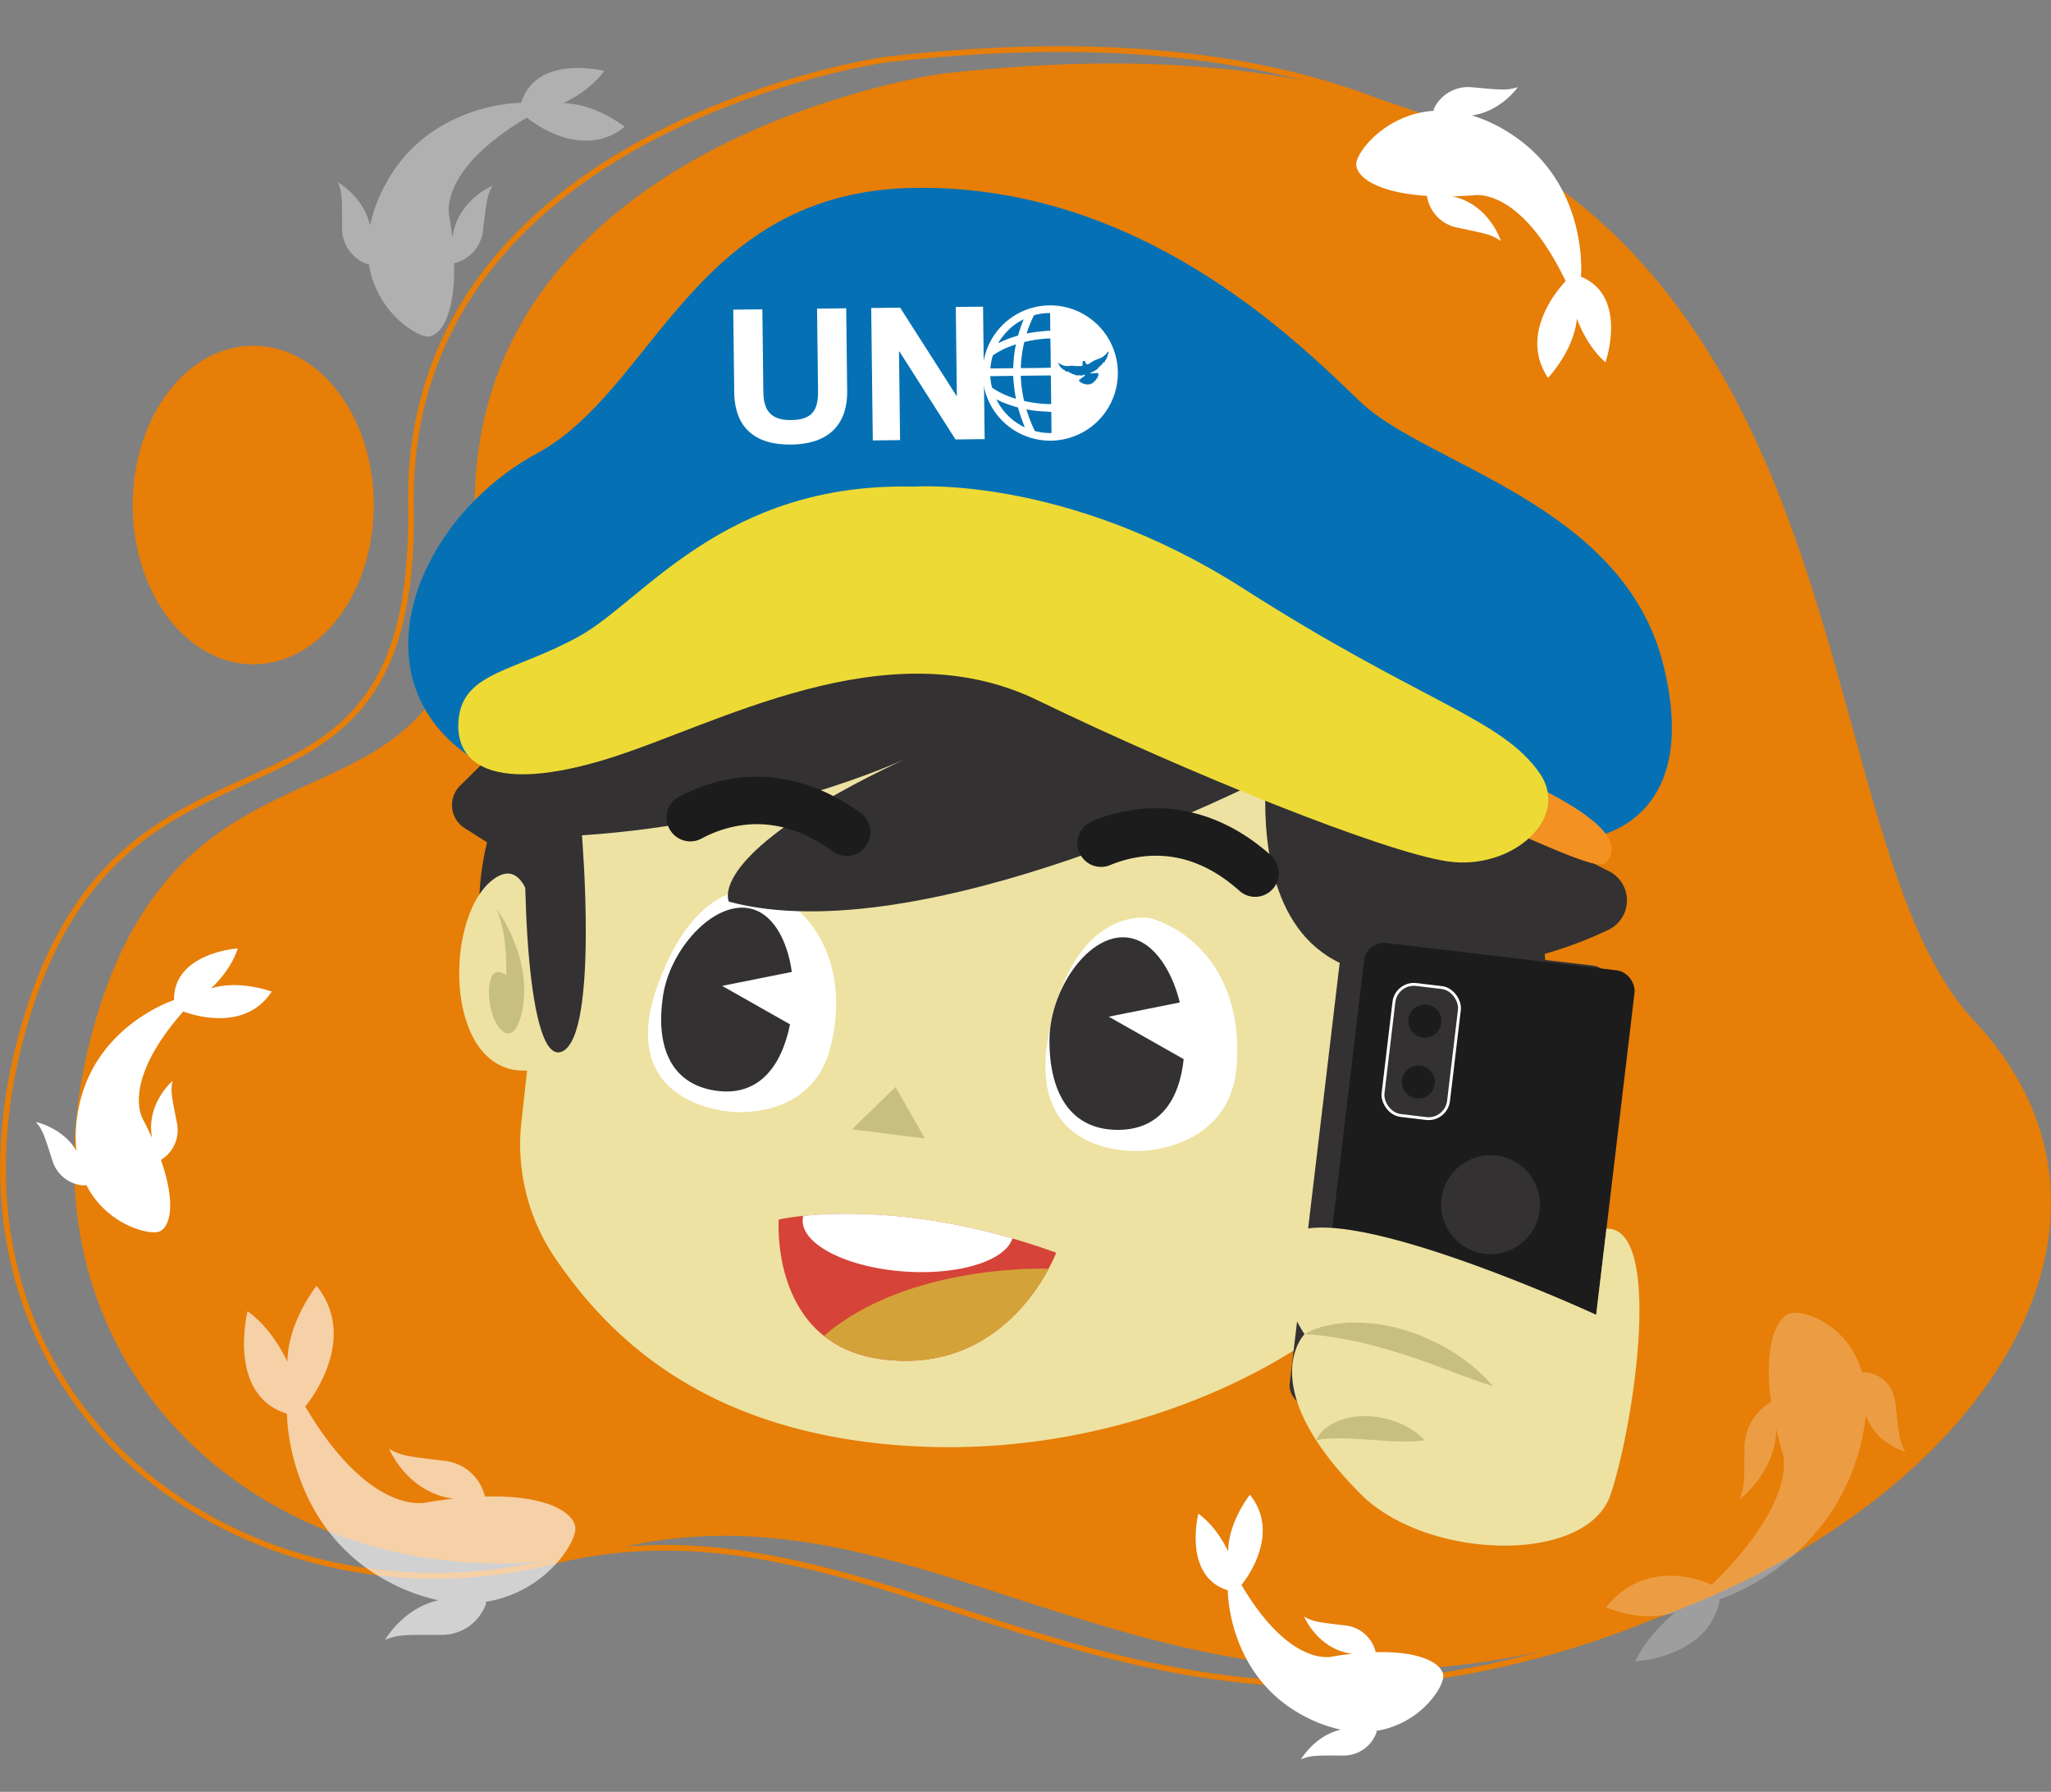 <svg xmlns="http://www.w3.org/2000/svg" width="714.568" height="624.186" viewBox="0 0 714.568 624.186">
  <rect x="0" y="0" width="714.568" height="624.186" fill="#808080" stroke="none"/>
  <g id="Img_Capt_UNO_CTA" data-name="Img_Capt UNO_CTA" transform="translate(-720.771 -3996.578)">
    <g id="Group_367" data-name="Group 367" transform="translate(85.058 3883.755)" style="isolation: isolate">
      <path id="Path_82" data-name="Path 82" d="M963.791,138.5s-164.817,23-162.663,153-100.182,56-133.576,182,77.56,205,182.052,179,180.975,66,321.015,36,226.219-142,152.967-220S1305.273,99.5,963.791,138.5Z" fill="#e67e08"/>
      <path id="Path_242" data-name="Path 242" d="M969.187,138.564S801.428,161.974,803.62,294.3s-101.97,57-135.96,185.249,78.945,208.659,185.3,182.2,184.206,67.178,326.745,36.643,230.257-144.535,155.7-223.927S1316.765,98.868,969.187,138.564Z" transform="translate(-24.736 -5)" fill="none" stroke="#e67e08" stroke-width="2"/>
      <ellipse id="Ellipse_29" data-name="Ellipse 29" cx="42" cy="55.5" rx="42" ry="55.5" transform="translate(681.942 233.245)" fill="#e67e08"/>
      <path id="Path_268" data-name="Path 268" d="M103.7,52.5s-2.154-12.964-10.474-20.477c0,0,9.256,3.152,18.178,1.222,0,0-13.535-20.256-28.934-11.1,0,0-23.962-21.836-54.842-10.272a53.038,53.038,0,0,0-12.863,6.793C19.77,9.7,16.511,0,16.511,0c-1.281,3.746-2.8,5.269-9.452,12.635A13.2,13.2,0,0,0,4.94,27.866a4.208,4.208,0,0,0,.513.5C-3.95,42.8.947,59.275,4.354,61.3c3.843,2.289,12.453-.509,23.371-13.267h0A13.2,13.2,0,0,0,42.99,46.17c7.474-6.525,9.023-8.023,12.789-9.242,0,0-12.658-4.49-22.589,4.12h0q2.025-2.812,4.124-6.066s6.934-14.939,43.2-7.652C80.513,27.33,83.774,51.406,103.7,52.5Z" transform="translate(741.173 187.367) rotate(-42)" fill="#fff" opacity="0.38"/>
      <path id="Path_273" data-name="Path 273" d="M125.085,52.5s-2.6-12.964-12.634-20.477c0,0,11.164,3.152,21.926,1.222,0,0-16.326-20.256-34.9-11.1,0,0-28.9-21.836-66.151-10.272a69.258,69.258,0,0,0-15.516,6.793C23.847,9.7,19.916,0,19.916,0,18.37,3.746,16.532,5.27,8.514,12.635S5.892,27.8,5.958,27.866a4.769,4.769,0,0,0,.619.5C-4.765,42.8,1.143,59.275,5.252,61.3c4.635,2.289,15.021-.509,28.19-13.267h0A18.6,18.6,0,0,0,51.855,46.17c9.016-6.525,10.884-8.023,15.427-9.242,0,0-15.268-4.49-27.247,4.12h0q2.443-2.812,4.974-6.066s8.364-14.939,52.108-7.652C97.115,27.33,101.049,51.406,125.085,52.5Z" transform="matrix(-0.588, 0.809, -0.809, -0.588, 1311.305, 602.415)" fill="#fff" opacity="0.24"/>
      <path id="Path_269" data-name="Path 269" d="M103.7,52.5s-2.154-12.964-10.474-20.477c0,0,9.256,3.152,18.178,1.222,0,0-13.535-20.256-28.934-11.1,0,0-23.962-21.836-54.842-10.272a53.038,53.038,0,0,0-12.863,6.793C19.77,9.7,16.511,0,16.511,0c-1.281,3.746-2.8,5.269-9.452,12.635A13.2,13.2,0,0,0,4.94,27.866a4.208,4.208,0,0,0,.513.5C-3.95,42.8.947,59.275,4.354,61.3c3.843,2.289,12.453-.509,23.371-13.267h0A13.2,13.2,0,0,0,42.99,46.17c7.474-6.525,9.023-8.023,12.789-9.242,0,0-12.658-4.49-22.589,4.12h0q2.025-2.812,4.124-6.066s6.934-14.939,43.2-7.652C80.513,27.33,83.774,51.406,103.7,52.5Z" transform="matrix(0.602, 0.799, -0.799, 0.602, 1154.566, 129.992)" fill="#fff"/>
      <path id="Path_270" data-name="Path 270" d="M95.657,48.429S93.67,36.471,86,29.54c0,0,8.538,2.908,16.768,1.128,0,0-12.485-18.685-26.689-10.235,0,0-22.1-20.142-50.588-9.475a48.924,48.924,0,0,0-11.865,6.267C18.237,8.946,15.23,0,15.23,0c-1.182,3.455-2.587,4.861-8.719,11.655A12.174,12.174,0,0,0,4.557,25.7a3.881,3.881,0,0,0,.473.466C-3.644,39.479.874,54.677,4.017,56.548,7.562,58.659,15.5,56.079,25.575,44.31h0a12.173,12.173,0,0,0,14.081-1.721c6.895-6.019,8.323-7.4,11.8-8.525,0,0-11.676-4.142-20.837,3.8h0q1.868-2.593,3.8-5.6s6.4-13.78,39.849-7.059C74.267,25.211,77.276,47.418,95.657,48.429Z" transform="translate(640.61 516.875) rotate(-60)" fill="#fff"/>
      <path id="Path_272" data-name="Path 272" d="M95.657,48.429S93.67,36.471,86,29.54c0,0,8.538,2.908,16.768,1.128,0,0-12.485-18.685-26.689-10.235,0,0-22.1-20.142-50.588-9.475a48.924,48.924,0,0,0-11.865,6.267C18.237,8.946,15.23,0,15.23,0c-1.182,3.455-2.587,4.861-8.719,11.655A12.174,12.174,0,0,0,4.557,25.7a3.881,3.881,0,0,0,.473.466C-3.644,39.479.874,54.677,4.017,56.548,7.562,58.659,15.5,56.079,25.575,44.31h0a12.173,12.173,0,0,0,14.081-1.721c6.895-6.019,8.323-7.4,11.8-8.525,0,0-11.676-4.142-20.837,3.8h0q1.868-2.593,3.8-5.6s6.4-13.78,39.849-7.059C74.267,25.211,77.276,47.418,95.657,48.429Z" transform="translate(1099.197 737.009) rotate(-132)" fill="#fff"/>
      <path id="Path_271" data-name="Path 271" d="M128.01,64.809s-2.659-16-12.929-25.277c0,0,11.425,3.891,22.439,1.509,0,0-16.707-25-35.716-13.7,0,0-29.579-26.954-67.7-12.68a65.471,65.471,0,0,0-15.879,8.386C24.4,11.971,20.381,0,20.381,0,18.8,4.624,16.919,6.5,8.713,15.6A16.291,16.291,0,0,0,6.1,34.4a5.194,5.194,0,0,0,.634.623C-4.876,52.831,1.169,73.169,5.375,75.674,10.119,78.5,20.747,75.046,34.224,59.3h0a16.29,16.29,0,0,0,18.843-2.3c9.226-8.054,11.138-9.9,15.787-11.408,0,0-15.625-5.542-27.885,5.086h0q2.5-3.471,5.09-7.488s8.559-18.44,53.327-9.446C99.386,33.737,103.412,63.456,128.01,64.809Z" transform="translate(783.492 699.238) rotate(-132)" fill="#fff" opacity="0.64"/>
    </g>
    <g id="Group_374" data-name="Group 374" transform="translate(-801.712 3782.359)">
      <g id="Group_372" data-name="Group 372" transform="translate(1664.712 279.641)">
        <path id="Path_243" data-name="Path 243" d="M1714.429,383.068s-22.739,24.057-37.566,38.518a9.493,9.493,0,0,0,1.541,14.8l7.829,4.982s-11.567,43.787,13.219,44.612S1714.429,383.068,1714.429,383.068Z" transform="translate(-1658.759 -213.344)" fill="#333132"/>
        <path id="Path_244" data-name="Path 244" d="M1872.5,380.839s37.936,50.975,80.887,71.921a11.37,11.37,0,0,1,.2,20.386,139.73,139.73,0,0,1-22.431,8.484s6.608,68.571-24.786,68.571-39.655-90.878-39.655-90.878Z" transform="translate(-1535.222 -214.772)" fill="#333132"/>
        <path id="Path_245" data-name="Path 245" d="M2038.844,498.822c-27.262-.825-31.43,22.748-31.43,22.749l6.645-92.146s-163.577-68.571-166.883-70.224-136.317,71.875-136.317,71.875l-7.66,68.954c0-.011-.19-43.753-16.71-29.711s-15.919,67.262,12.7,65.851l-1.966,17.69a70.615,70.615,0,0,0,11.874,47.834c16.212,23.563,47.356,58.811,117.431,64.838,76.832,6.61,139.435-27.431,162-50.018a49.357,49.357,0,0,0,14.306-31.337l.753-10.438c25.045,15.606,37.742-3.215,46.83-18.086C2057.139,545.642,2066.106,499.648,2038.844,498.822Z" transform="translate(-1657.774 -228.66)" fill="#ede2a2"/>
        <g id="Group_368" data-name="Group 368" transform="translate(83.515 244.27)">
          <path id="Path_246" data-name="Path 246" d="M1758.447,429.367s-24.334-9.277-39.468,32.669,25.552,44.027,25.552,44.027,28.422,3.459,34.789-22.918S1774.918,437.465,1758.447,429.367Z" transform="translate(-1715.605 -428.494)" fill="#fff"/>
          <path id="Path_247" data-name="Path 247" d="M1739.66,459.7l24.272-4.856c-1.559-11.262-6.768-20.959-15.368-22.249-12.375-1.856-27.079,14.39-29.524,30.684s1.889,30.288,17.982,32.864c15.239,2.439,23.309-8.305,26.288-23.041Z" transform="translate(-1713.809 -425.96)" fill="#333132"/>
        </g>
        <path id="Path_248" data-name="Path 248" d="M2012.551,462.322c14.241-56.956-53.7-85.92-53.7-85.92-56.18-30.567-64.441-24.784-145.405-18.176s-120.617,41.307-123.1,78.485,0,103.27,12.393,96.66,6.608-75.18,6.608-75.18c64.441-4.13,112.358-26.437,112.358-26.437-70.224,33.045-61.136,49.568-61.136,49.568,67.744,18.176,186.711-42.96,186.711-42.96l.373.272c-1.1,18.225.533,52.292,26.066,64.168,0,0-3.371,24.605.221,43.675,2.186,11.6,18.724,11.761,21.028.185,1.081-5.432,2.27-12.229,3.535-20.729C1998.507,525.936,2004.29,495.369,2012.551,462.322Z" transform="translate(-1648.832 -232.642)" fill="#333132"/>
        <path id="Path_249" data-name="Path 249" d="M1836.8,434.8s-26.437-5.783-35.524,39.657,33.047,41.308,33.047,41.308,29.741-.825,32.219-28.916S1854.973,440.585,1836.8,434.8Z" transform="translate(-1577.999 -180.335)" fill="#fff"/>
        <path id="Path_250" data-name="Path 250" d="M1821.5,466.391l24.774-4.956c-3.067-12.324-10.2-22.694-19.817-22.694-13,0-25.611,18.962-25.611,36.083s6.608,30.836,23.545,31c14.959.148,21.74-10.535,23.224-24.636Z" transform="translate(-1577.449 -177.656)" fill="#333132"/>
        <path id="Path_251" data-name="Path 251" d="M1743.4,499.423s39.656-9.088,96.66,11.566c0,0-15.852,42.735-60.309,37.177C1740.1,543.208,1743.4,499.423,1743.4,499.423Z" transform="translate(-1614.313 -140.035)" fill="#d64338"/>
        <path id="Path_252" data-name="Path 252" d="M1758.923,485.273l15.171-14.751,10.241,17.936Z" transform="translate(-1604.323 -157.284)" fill="#c7bf80"/>
        <path id="Path_253" data-name="Path 253" d="M2076.35,506.017s39.656-4.13,25.611-60.309-82.615-69.4-105.748-91.7-76.832-75.181-154.491-74.354-90.878,70.222-132.185,92.528-63.821,77.169-24.062,105.09l153.2-60.246,122.844,51.817Z" transform="translate(-1664.712 -279.641)" fill="#0571b4"/>
        <path id="Path_254" data-name="Path 254" d="M1748.678,498.167a7.118,7.118,0,0,0-.207,1.219c-.592,8.648,15.348,16.786,35.6,18.174,18.979,1.3,35.011-3.783,37.446-11.541C1787.587,496.2,1761.424,496.863,1748.678,498.167Z" transform="translate(-1611.033 -140.035)" fill="#fff"/>
        <path id="Path_255" data-name="Path 255" d="M1874.274,394.935s85.92,27.264,74.354,44.612c-2.05,3.075,0,6.61-67.746-25.61Z" transform="translate(-1530.381 -205.737)" fill="#f39122"/>
        <path id="Path_256" data-name="Path 256" d="M1831.269,509.112h0s-48.974-1.992-78.3,23.4c5.082,4.047,11.781,7.083,20.618,8.187C1807.907,544.993,1825.177,520.5,1831.269,509.112Z" transform="translate(-1608.141 -132.571)" fill="#d3a339"/>
        <g id="Group_369" data-name="Group 369" transform="translate(233.138 216.155)">
          <path id="Path_257" data-name="Path 257" d="M1874.264,440.042a8.207,8.207,0,0,1-10.983.105c-10.412-9.339-21.693-13.374-33.615-12.009a42.937,42.937,0,0,0-11.513,3.018,8.22,8.22,0,0,1-9.85-2.877h0a8.242,8.242,0,0,1,3.52-12.368,59.388,59.388,0,0,1,15.96-4.188c11.92-1.369,29.1.573,46.413,16.024a8.267,8.267,0,0,1,.075,12.288Z" transform="translate(-1806.782 -411.362)" fill="#1c1c1c"/>
        </g>
        <g id="Group_370" data-name="Group 370" transform="translate(90.02 205.168)">
          <path id="Path_258" data-name="Path 258" d="M1788.4,429.5a8.211,8.211,0,0,1-10.921,1.191c-11.285-8.262-22.91-11.159-34.637-8.62a42.907,42.907,0,0,0-11.159,4.142,8.219,8.219,0,0,1-10.086-1.887h0a8.239,8.239,0,0,1,2.278-12.654,59.367,59.367,0,0,1,15.467-5.75c11.727-2.54,29.015-2.311,47.773,11.351a8.264,8.264,0,0,1,1.291,12.217Z" transform="translate(-1719.569 -404.666)" fill="#1c1c1c"/>
        </g>
        <path id="Path_259" data-name="Path 259" d="M1834.084,343.129s52.874-4.132,114.835,35.525,90.075,45.154,103.27,64.439c10.741,15.7-9.913,33.874-32.22,30.569s-90.052-30.569-142.925-56.178-112.358,9.086-150.361,20.654-52.875,2.478-51.223-14.045,19.828-16.523,42.135-28.915S1767.991,341.477,1834.084,343.129Z" transform="translate(-1657.901 -239.024)" fill="#edda35"/>
        <path id="Path_260" data-name="Path 260" d="M1912.48,460.183s-13.218-8.261-23.133,8.263-9.913,28.089-1.651,32.22,19-5.783,15.7-14.871S1891,480.011,1891,480.011s7.436-11.566,23.133-5.783c0,0-4.13-9.915-16.523-7.435A19.161,19.161,0,0,1,1912.48,460.183Z" transform="translate(-1525.627 -165.236)" fill="#c7bf80"/>
        <path id="Path_261" data-name="Path 261" d="M1684.508,432.694s12.393,16.523,9.088,34.7-13.218,4.132-11.566-8.261c.983-7.37,5.783-3.3,5.783-3.3S1688.64,442.607,1684.508,432.694Z" transform="translate(-1653.73 -181.533)" fill="#c7bf80"/>
        <g id="Group_371" data-name="Group 371" transform="translate(113.231 41.404)">
          <path id="Path_262" data-name="Path 262" d="M1773.407,333.91c.149,12.47-7.145,18.632-19.486,18.78-12.471.149-19.715-5.709-19.866-18.309l-.343-28.688,10.145-.121.343,28.688c.061,5.04,1.413,10,9.618,9.9,7.237-.087,9.526-3.216,9.444-10.13l-.344-28.69,10.145-.121Z" transform="translate(-1733.713 -304.649)" fill="#fff"/>
          <path id="Path_263" data-name="Path 263" d="M1763.007,305.34l10.079-.121,19.626,30.72.13,0-.371-30.951,9.5-.113.553,46.135-10.146.121-19.559-30.656-.13,0,.371,30.885-9.5.113Z" transform="translate(-1714.935 -304.872)" fill="#fff"/>
        </g>
        <path id="Path_264" data-name="Path 264" d="M1810.291,304.6a23.562,23.562,0,1,0,23.483,23.284A23.57,23.57,0,0,0,1810.291,304.6Zm-8.062,9.081a47.1,47.1,0,0,1,2.194-5.364.643.643,0,0,1,.471-.381,20.621,20.621,0,0,1,4.8-.665l.471-.007.074,6.159a52.421,52.421,0,0,0-8.246.99C1802.081,314.14,1802.151,313.911,1802.229,313.683Zm-6.33-.737a19.412,19.412,0,0,1,5.066-3.474c-.025.064-.046.128-.072.192a45.725,45.725,0,0,0-1.813,5.217.412.412,0,0,1-.325.333,36.913,36.913,0,0,0-6.359,2.435c-.08.039-.161.074-.249.115C1792.307,317.061,1794.463,314.3,1795.9,312.947Zm-6.444,12.734a22.6,22.6,0,0,1,.673-3.33.884.884,0,0,1,.382-.52,27.249,27.249,0,0,1,5.1-2.695c.807-.328,1.633-.609,2.452-.911.049-.018.1-.031.207-.062a46.5,46.5,0,0,0-.942,8.318l-7.948.1C1789.4,326.265,1789.419,325.971,1789.455,325.681Zm.627,7.672a.392.392,0,0,1-.182-.249,21.5,21.5,0,0,1-.56-3.755.372.372,0,0,1,.02-.092l7.956-.1c.064.878.112,1.761.2,2.642s.187,1.787.313,2.676.292,1.751.45,2.68c-.328-.105-.618-.2-.907-.292a29.951,29.951,0,0,1-6.338-2.891C1790.707,333.778,1790.4,333.559,1790.082,333.353Zm1.38,3.991a38.535,38.535,0,0,0,7.5,2.809c.374,1.178.719,2.34,1.113,3.486s.839,2.274,1.282,3.467A20.973,20.973,0,0,1,1791.462,337.343Zm9.611.346c-.335-1.474-.6-2.959-.794-4.459-.156-1.232-.266-2.468-.313-3.709,0-.125,0-.249,0-.4l10.466-.125.12,10.005c-.1,0-.18,0-.267,0q-2.24-.049-4.465-.309a45.174,45.174,0,0,1-4.469-.74A.3.3,0,0,1,1801.073,337.69Zm9.6,11.379c-.235,0-.458.013-.679.008a21.065,21.065,0,0,1-3.115-.277c-.611-.11-1.214-.253-1.823-.372a.379.379,0,0,1-.287-.246,53.429,53.429,0,0,1-2.791-7.155c-.015-.051-.025-.1-.046-.2,1.444.258,2.868.486,4.306.6s2.885.2,4.347.3Zm-.274-22.774c-.185.061-10.1.2-10.424.143a41.766,41.766,0,0,1,1.218-9.081,45.061,45.061,0,0,1,9.059-1.249C1810.3,316.3,1810.44,325.745,1810.4,326.295Zm19.584-3.623c-.049.043-.1.079-.156.117a.472.472,0,0,1-.154.648,1.313,1.313,0,0,1-.211.174.269.269,0,0,0-.14.272.605.605,0,0,1-.392.6,5.36,5.36,0,0,1-.52.172c-.03.578-.1.656-.693.77.031.377.007.4-.692.706.041.285,0,.348-.254.494-.059.033-.085.12-.139.169a1.117,1.117,0,0,1-.238.174.85.85,0,0,1-.225.039c-.02.217-.2.249-.367.305-.062.02-.108.087-.167.118-.112.059-.228.107-.34.164-.059.03-.11.076-.169.105-.1.051-.2.094-.3.153l-.218.112c-.056.028-.107.064-.162.089s-.135.039-.2.067a.579.579,0,0,0-.115.074c.033.043.059.11.1.121a.692.692,0,0,0,.233.007c.64-.049,1.278-.11,1.918-.146a1.6,1.6,0,0,1,.555.082c.192.062.2.185.044.317-.069.059-.148.107-.231.167.1.121.374.166.259.384-.074.138-.246.223-.377.336.182.527.182.527-.366.62-.008.625-.008.625-.584.706-.054.548-.143.633-.605.566a.768.768,0,0,0-.021.087c-.039.333-.185.445-.514.4-.047-.007-.128,0-.146.034-.19.331-.41.31-.686.118-.309.358-.366.359-.811.007-.4.2-.5.184-.815-.1a.157.157,0,0,0-.115-.039.531.531,0,0,1-.678-.34c-.514.077-.538.059-.628-.474-.081,0-.166,0-.248-.011-.222-.031-.3-.182-.163-.361a1.568,1.568,0,0,1,.309-.3c.45-.338.906-.666,1.359-1a2.115,2.115,0,0,0,.25-.222c.171-.179.162-.318-.025-.51-.1.082-.182.2-.294.238-.266.08-.555.079-.819.184a.167.167,0,0,1-.128-.034.367.367,0,0,0-.31-.033.593.593,0,0,1-.354-.036.339.339,0,0,0-.287-.01c-.21.066-.428.153-.619-.059-.02-.021-.082-.013-.123-.008-.276.036-.545.067-.665-.279-.008-.028-.084-.044-.13-.046a1.926,1.926,0,0,1-.391-.013.659.659,0,0,1-.351-.205.4.4,0,0,0-.271-.177,4.272,4.272,0,0,1-.486-.151c-.149-.056-.24-.158-.182-.32-.328-.033-.656-.049-.976-.1-.218-.038-.437-.112-.474-.394,0-.039-.09-.079-.145-.1-.154-.056-.312-.1-.466-.149s-.222-.143-.117-.29c-.171-.076-.344-.135-.5-.222-.192-.105-.2-.184-.092-.369l-.651-.364.015-.066.2-.075-.617-.88,0-.118a4.79,4.79,0,0,1,.558.3,4.7,4.7,0,0,0,3.459.812,5.778,5.778,0,0,1,1.347-.016,19.168,19.168,0,0,0,2.762.057c.321-.01.461-.19.458-.519,0-.2-.016-.405-.013-.607a1.009,1.009,0,0,1,.041-.289.51.51,0,0,1,.438-.371.4.4,0,0,1,.43.246c.1.2.176.418.274.624a.619.619,0,0,0,.182.236.6.6,0,0,0,.729-.016c.71-.44,1.413-.9,2.15-1.288a10.17,10.17,0,0,1,1.372-.515,6.3,6.3,0,0,0,3.218-2.478l.235,0,0,.394c-.113.246-.228.492-.338.74a.11.11,0,0,0-.008.09C1830.375,322.277,1830.2,322.481,1829.98,322.671Z" transform="translate(-1586.548 -263.641)" fill="#fff"/>
      </g>
      <g id="Group_373" data-name="Group 373" transform="translate(1970.931 540.243)">
        <rect id="Rectangle_62" data-name="Rectangle 62" width="94.89" height="164.101" rx="6.982" transform="matrix(0.993, 0.118, -0.118, 0.993, 19.416, 0)" fill="#333132"/>
        <rect id="Rectangle_63" data-name="Rectangle 63" width="94.89" height="164.101" rx="6.982" transform="matrix(0.993, 0.118, -0.118, 0.993, 27.621, 1.641)" fill="#1c1c1c"/>
        <rect id="Rectangle_64" data-name="Rectangle 64" width="22.974" height="45.948" rx="7" transform="translate(38.017 16.101) rotate(6.795)" fill="#333132" stroke="#fff" stroke-miterlimit="10" stroke-width="1"/>
        <circle id="Ellipse_30" data-name="Ellipse 30" cx="5.744" cy="5.744" r="5.744" transform="translate(42.224 23.937)" fill="#1c1c1c"/>
        <circle id="Ellipse_31" data-name="Ellipse 31" cx="5.744" cy="5.744" r="5.744" transform="translate(39.972 45.153)" fill="#1c1c1c"/>
        <circle id="Ellipse_32" data-name="Ellipse 32" cx="17.231" cy="17.231" r="17.231" transform="translate(53.635 76.394)" fill="#333132"/>
      </g>
      <path id="Path_265" data-name="Path 265" d="M1963.386,500.744l-3.573,29.98S1850,480.075,1850,509.613a50.7,50.7,0,0,0,8.205,27.9s-18.105,18,19.692,55.794c22.974,22.974,78.769,24.615,86.974,0S1983.234,500.077,1963.386,500.744Z" transform="translate(118.771 141.485)" fill="#ede2a2"/>
      <path id="Path_266" data-name="Path 266" d="M1855,524.592a27.07,27.07,0,0,1,8.554-3.154,45.747,45.747,0,0,1,9.107-.921,60.62,60.62,0,0,1,17.969,2.868l4.3,1.477q2.09.879,4.147,1.818a69.239,69.239,0,0,1,7.92,4.309,86.721,86.721,0,0,1,7.26,5.287,69.988,69.988,0,0,1,6.385,6.366,83.829,83.829,0,0,1-8.42-2.885c-2.785-.909-5.425-2.022-8.1-2.995-2.716-.891-5.292-2.053-7.985-2.878l-3.965-1.4-3.989-1.27c-5.32-1.648-10.66-3.159-16.135-4.295-2.737-.551-5.507-1.1-8.328-1.47A80.891,80.891,0,0,0,1855,524.592Z" transform="translate(121.976 154.404)" fill="#c7bf80"/>
      <path id="Path_267" data-name="Path 267" d="M1857.5,548.786a10.312,10.312,0,0,1,3.472-4.3,18.431,18.431,0,0,1,4.849-2.632,25.429,25.429,0,0,1,10.627-1.4,32.682,32.682,0,0,1,5.2.784,38.851,38.851,0,0,1,4.931,1.639,37.175,37.175,0,0,1,4.577,2.468,26.581,26.581,0,0,1,4.088,3.44,30.044,30.044,0,0,1-5.233.427c-1.679.049-3.305.054-4.89-.049-1.6-.01-3.148-.126-4.68-.236-.766-.021-1.523-.09-2.282-.135-.757-.1-1.5-.128-2.252-.153-3-.245-5.912-.409-8.886-.473-1.492-.041-2.992-.028-4.554.039A27.657,27.657,0,0,0,1857.5,548.786Z" transform="translate(123.579 167.133)" fill="#c7bf80"/>
    </g>
  </g>
</svg>
